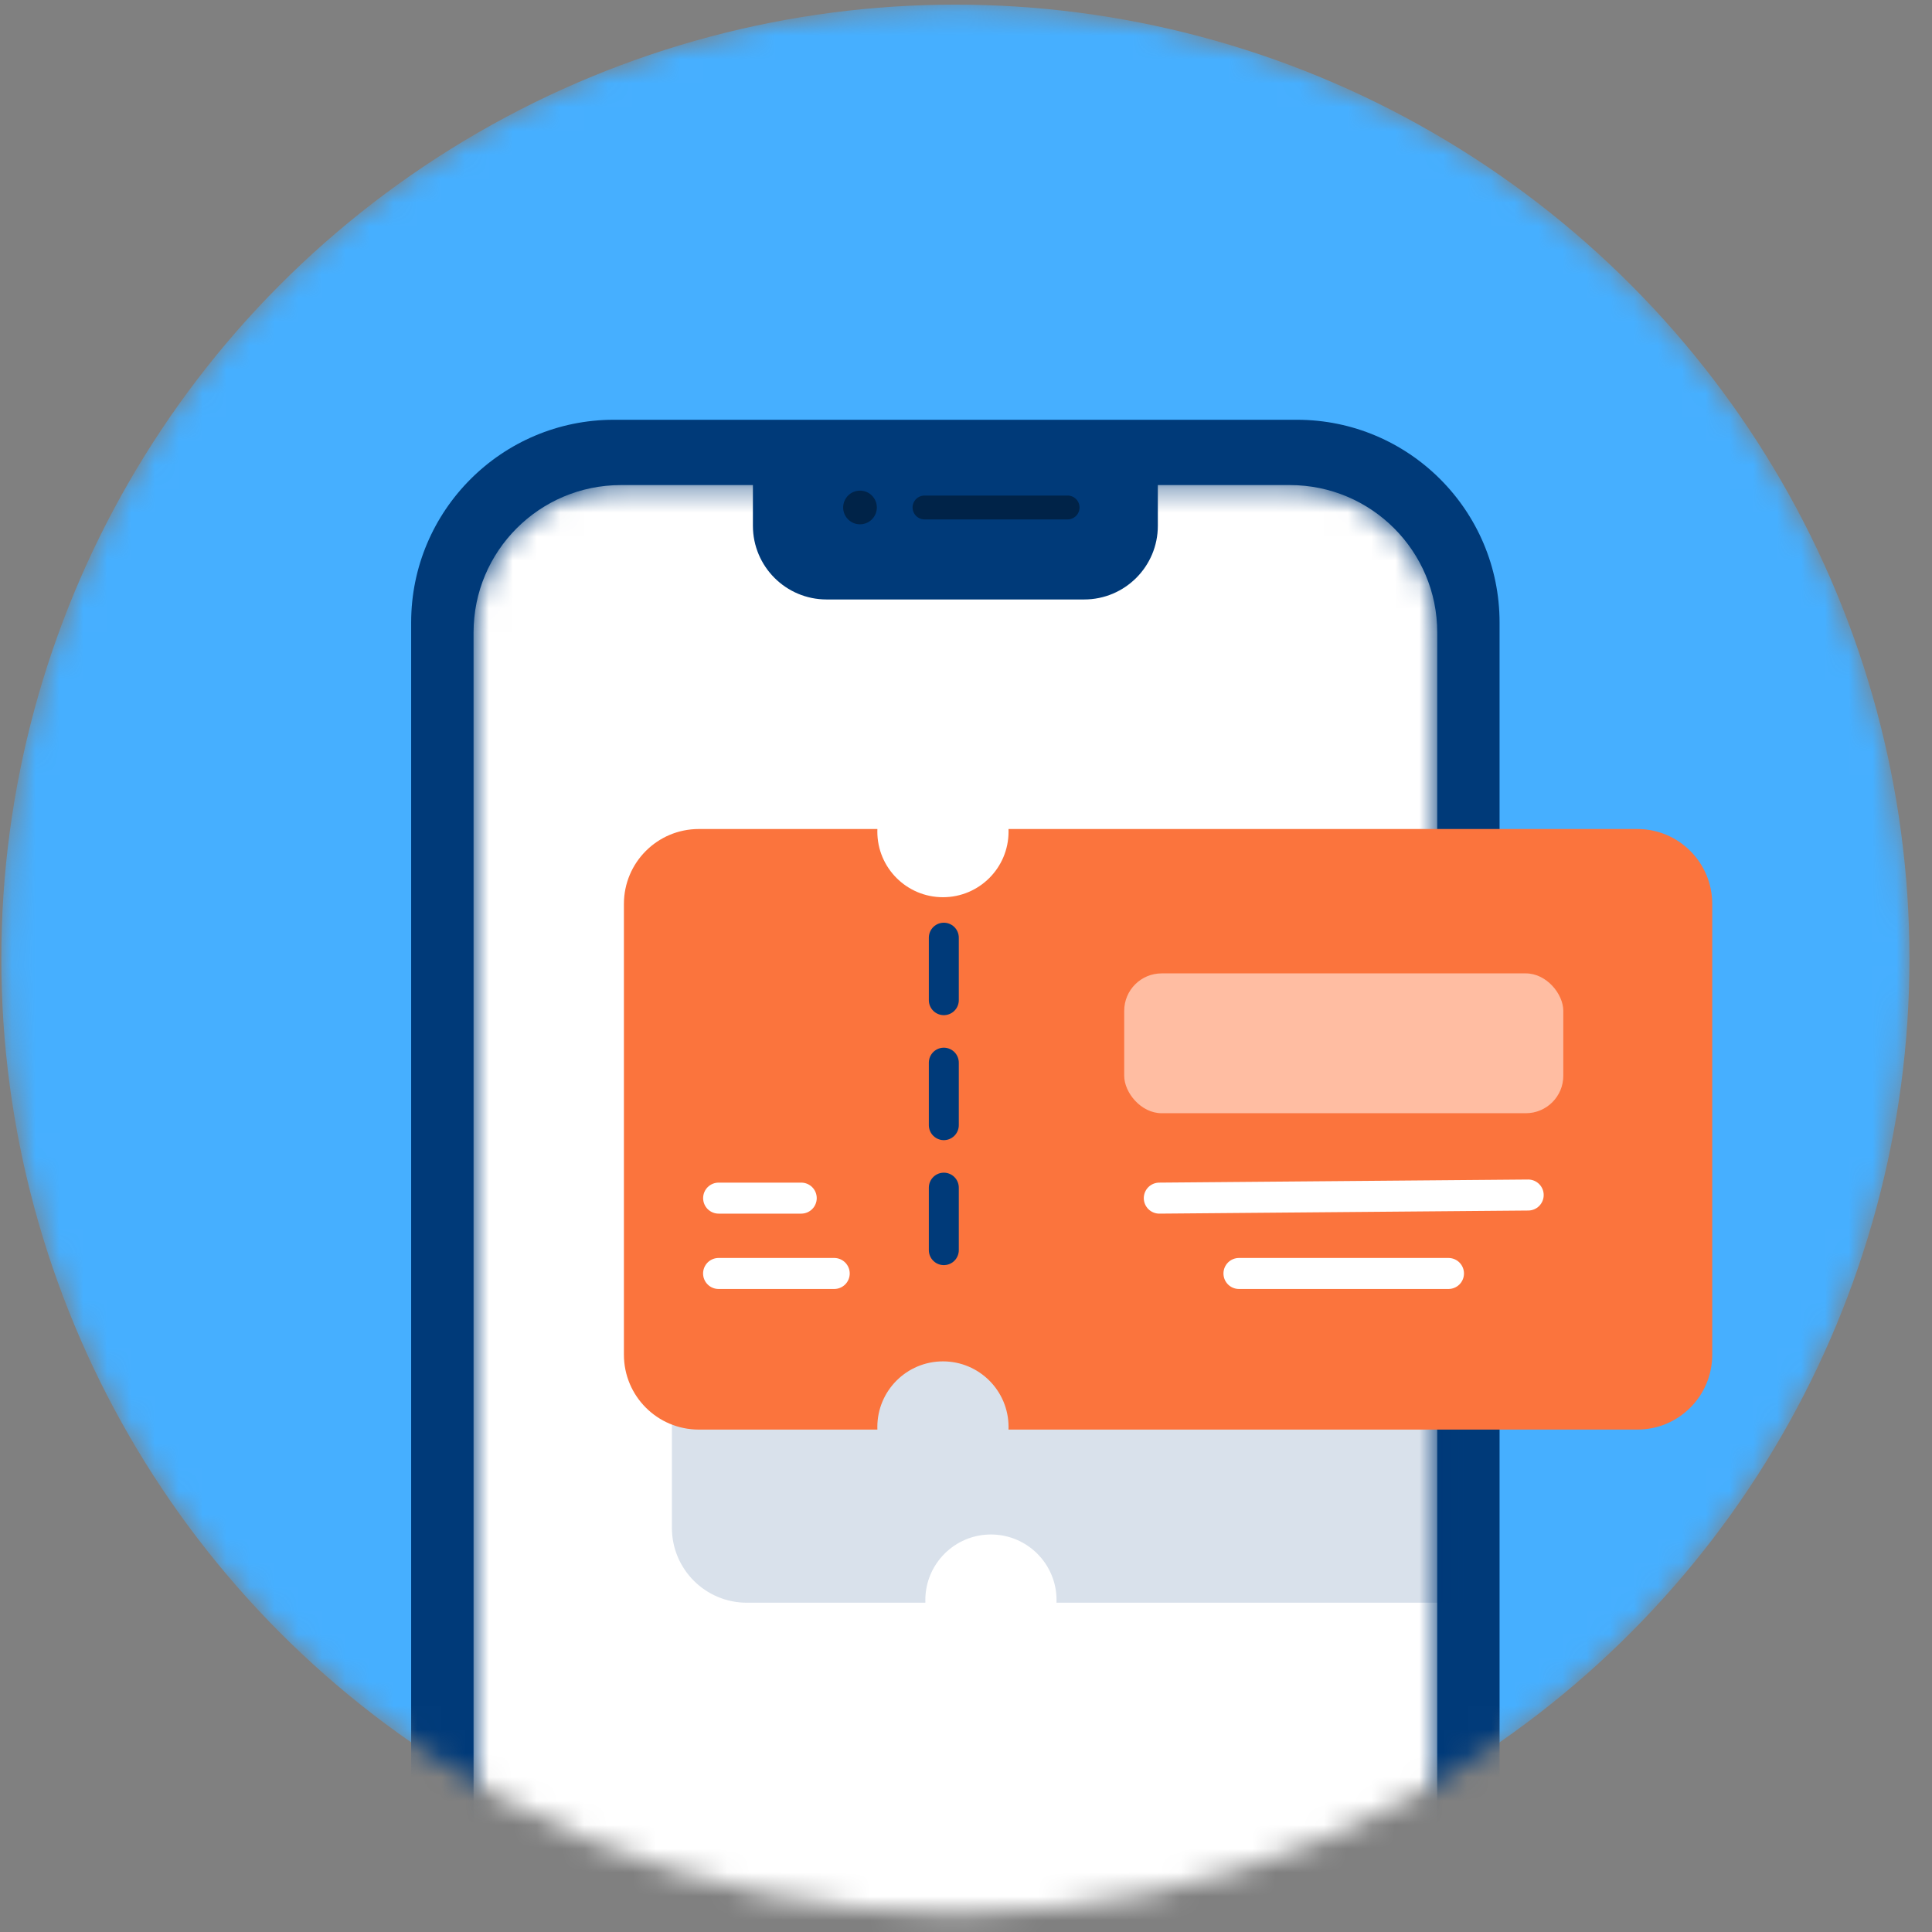 <svg width="81" height="81" viewBox="0 0 81 81" fill="none" xmlns="http://www.w3.org/2000/svg">
<rect x="0" y="0" width="81" height="81" fill="#808080" stroke="none"/>
<mask id="mask0_2853_102918" style="mask-type:alpha" maskUnits="userSpaceOnUse" x="0" y="0" width="81" height="81">
<circle cx="40.055" cy="40.194" r="40" fill="#F5F6F8"/>
</mask>
<g mask="url(#mask0_2853_102918)">
<circle cx="40.055" cy="40.194" r="40" fill="#46AFFF"/>
<path d="M17.238 26.099C17.238 21.404 21.044 17.599 25.738 17.599H54.37C59.065 17.599 62.87 21.404 62.87 26.099V86.76C62.87 88.208 61.697 89.382 60.249 89.382H19.86C18.412 89.382 17.238 88.208 17.238 86.76V26.099Z" fill="#003A79"/>
<mask id="mask1_2853_102918" style="mask-type:alpha" maskUnits="userSpaceOnUse" x="19" y="20" width="42" height="70">
<path d="M19.854 26.517C19.854 23.104 22.62 20.337 26.033 20.337H54.078C57.491 20.337 60.257 23.104 60.257 26.517V86.76C60.257 88.208 59.084 89.382 57.636 89.382H22.475C21.027 89.382 19.854 88.208 19.854 86.76V26.517Z" fill="#7B7B7B"/>
</mask>
<g mask="url(#mask1_2853_102918)">
<path d="M19.854 26.517C19.854 23.104 22.62 20.337 26.033 20.337H54.078C57.491 20.337 60.257 23.104 60.257 26.517V86.76C60.257 88.208 59.084 89.382 57.636 89.382H22.475C21.027 89.382 19.854 88.208 19.854 86.76V26.517Z" fill="white"/>
<path opacity="0.15" d="M41.545 44.874C43.064 44.874 44.296 43.643 44.296 42.123C44.296 42.087 44.295 42.051 44.294 42.015H70.659C72.392 42.015 73.797 43.42 73.797 45.153V64.055C73.797 65.788 72.392 67.194 70.659 67.194H44.294C44.295 67.158 44.296 67.121 44.296 67.085C44.296 65.566 43.064 64.334 41.545 64.334C40.026 64.334 38.795 65.566 38.795 67.085C38.795 67.121 38.795 67.158 38.797 67.194H31.309C29.575 67.194 28.17 65.788 28.17 64.055V45.153C28.17 43.42 29.575 42.015 31.309 42.015H38.797C38.795 42.051 38.795 42.087 38.795 42.123C38.795 43.643 40.026 44.874 41.545 44.874Z" fill="#003A79"/>
</g>
<path d="M31.566 19.139H48.543V22.043C48.543 23.75 47.16 25.133 45.454 25.133H34.656C32.95 25.133 31.566 23.75 31.566 22.043V19.139Z" fill="#003A79"/>
<path d="M38.76 21.276H44.76" stroke="#002348" stroke-linecap="round"/>
<circle cx="36.056" cy="21.276" r="0.706" fill="#002348"/>
<path fill-rule="evenodd" clip-rule="evenodd" d="M39.534 37.616C41.053 37.616 42.284 36.385 42.284 34.866C42.284 34.829 42.283 34.793 42.282 34.757H68.647C70.38 34.757 71.786 36.162 71.786 37.896V56.797C71.786 58.531 70.38 59.936 68.647 59.936H42.282C42.283 59.9 42.284 59.864 42.284 59.827C42.284 58.308 41.053 57.076 39.534 57.076C38.014 57.076 36.783 58.308 36.783 59.827C36.783 59.864 36.784 59.9 36.785 59.936H29.297C27.564 59.936 26.158 58.531 26.158 56.797V37.896C26.158 36.162 27.564 34.757 29.297 34.757H36.785C36.784 34.793 36.783 34.829 36.783 34.866C36.783 36.385 38.014 37.616 39.534 37.616Z" fill="#FB743D"/>
<rect x="47.133" y="40.81" width="18.409" height="5.862" rx="1.569" fill="#FFBDA2"/>
<path d="M39.57 39.313L39.57 54.889" stroke="#003A79" stroke-width="1.256" stroke-linecap="round" stroke-dasharray="2.62 2.62"/>
<path d="M64.07 50.102L48.604 50.232" stroke="white" stroke-width="1.3" stroke-linecap="round"/>
<path d="M60.728 53.391H51.944" stroke="white" stroke-width="1.3" stroke-linecap="round"/>
<path d="M33.592 50.232H30.129" stroke="white" stroke-width="1.3" stroke-linecap="round"/>
<path d="M34.975 53.391H30.127" stroke="white" stroke-width="1.3" stroke-linecap="round"/>
</g>
</svg>
